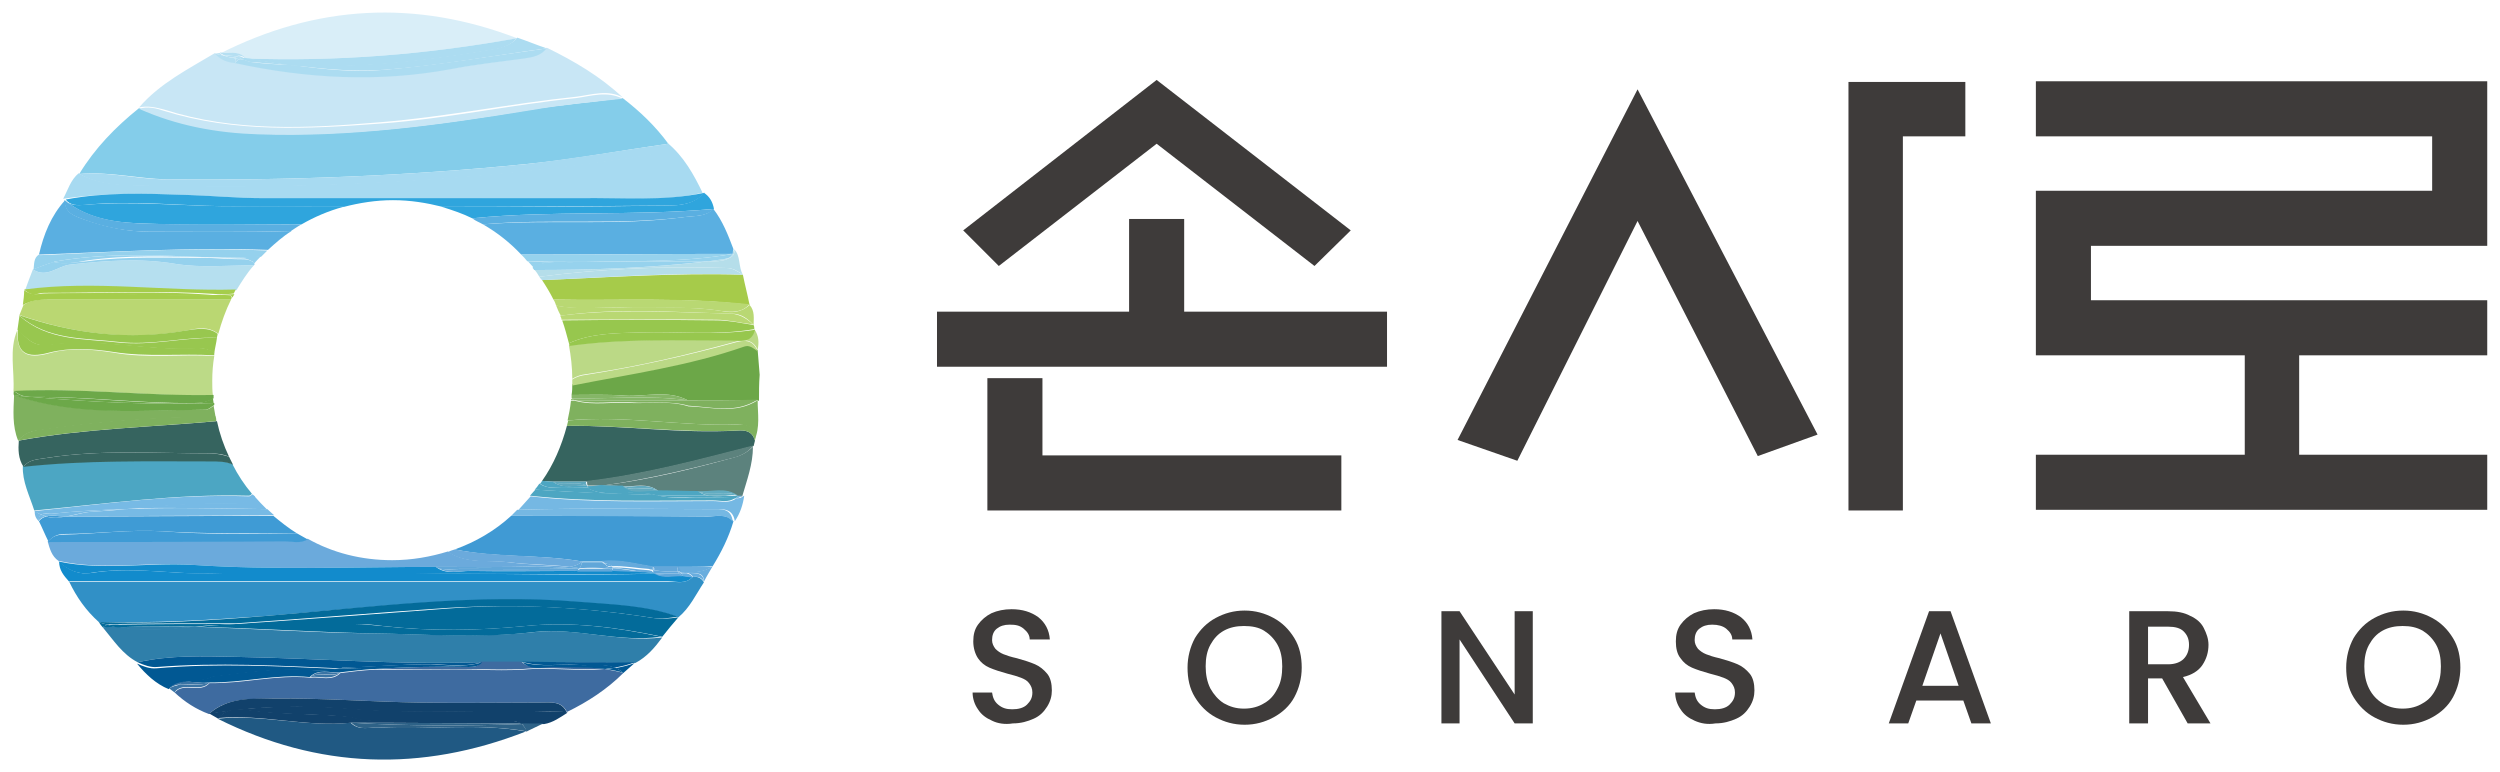 <?xml version="1.0" encoding="utf-8"?>
<!-- Generator: Adobe Illustrator 24.0.1, SVG Export Plug-In . SVG Version: 6.00 Build 0)  -->
<svg version="1.1" id="Layer_1" xmlns="http://www.w3.org/2000/svg" xmlns:xlink="http://www.w3.org/1999/xlink" x="0px" y="0px"
	 viewBox="0 0 372.2 115" style="enable-background:new 0 0 372.2 115;" xml:space="preserve">
<style type="text/css">
	.st0{fill:#84CDEA;}
	.st1{fill:#C8E6F5;}
	.st2{fill:#A7DAF1;}
	.st3{fill:#3190C6;}
	.st4{fill:#2F7FAA;}
	.st5{fill:#036B9A;}
	.st6{fill:#3E6BA0;}
	.st7{fill:#2FA5DD;}
	.st8{fill:#409AD4;}
	.st9{fill:#5AAFE1;}
	.st10{fill:#6BAADC;}
	.st11{fill:#D9EEF8;}
	.st12{fill:#4CA6C3;}
	.st13{fill:#128BCC;}
	.st14{fill:#36645F;}
	.st15{fill:#BCDA87;}
	.st16{fill:#205983;}
	.st17{fill:#11416B;}
	.st18{fill:#3F9BD5;}
	.st19{fill:#BAD772;}
	.st20{fill:#6CA748;}
	.st21{fill:#ACDCF1;}
	.st22{fill:#7FB15E;}
	.st23{fill:#B5DFEF;}
	.st24{fill:#015893;}
	.st25{fill:#A6CB4A;}
	.st26{fill:#BBD986;}
	.st27{fill:#98C74F;}
	.st28{fill:#97C74E;}
	.st29{fill:#B9D873;}
	.st30{fill:#5C827D;}
	.st31{fill:#75B8E3;}
	.st32{fill:#77BAE5;}
	.st33{fill:#6CA849;}
	.st34{fill:#95D1ED;}
	.st35{fill:#A5CD4C;}
	.st36{fill:#B5DEEA;}
	.st37{fill:#2E6287;}
	.st38{fill:#69ADDE;}
	.st39{fill:#3A74A4;}
	.st40{fill:#B5DFF2;}
	.st41{fill:#61A7D9;}
	.st42{fill:#65AADC;}
	.st43{fill:#63A7DA;}
	.st44{fill:#96D2ED;}
	.st45{fill:#4DA6C2;}
	.st46{fill:#5EA7BD;}
	.st47{fill:#85B667;}
	.st48{fill:#62ACC1;}
	.st49{fill:#63ABC0;}
	.st50{enable-background:new    ;}
	.st51{fill:#3E3B3A;}
</style>
<g>
	<path class="st0" d="M24.8,26.7c18,0.2,36-0.5,53.8-2.3c7-0.7,13.9-2,20.9-3c-1.9-2.6-4.2-4.8-6.8-6.8l0,0l0,0
		c-4.5,0.6-9.1,1-13.6,1.7c-13.5,2.3-27,4.1-40.7,3.6c-6.1-0.3-12-1.4-17.7-3.8c-3.5,2.8-6.6,6-8.9,9.8l0,0
		C16.2,25.5,20.5,26.6,24.8,26.7z"/>
	<path class="st1" d="M24.4,16.3c10.6,3.4,21.4,2.8,32.2,1.9c9.8-0.8,19.5-2.8,29.2-3.8c2.3-0.3,4.7-1.1,6.9,0.1
		c-3.3-3.1-7.2-5.4-11.3-7.4c-0.8,1-2,1.3-3.3,1.5c-3.7,0.5-7.4,1-11,1.6c-10.8,2-21.5,1.4-32.1-0.9c-1.2-0.1-2.2-0.5-3-1.4
		c-4,2.4-8.2,4.5-11.3,8.1C22,15.7,23.2,16,24.4,16.3z"/>
	<path class="st1" d="M79.1,16.4c4.5-0.8,9.1-1.2,13.6-1.7l0,0c-2.3-1.2-4.7-0.4-6.9-0.1c-9.8,1-19.4,3.1-29.2,3.8
		c-10.8,0.8-21.6,1.4-32.2-1.9c-1.2-0.4-2.4-0.7-3.7-0.3c5.6,2.5,11.5,3.6,17.7,3.8C52.1,20.5,65.6,18.6,79.1,16.4z"/>
	<path class="st2" d="M27,29c4,0.1,8,0.5,11.9,0.5c15.7,0.1,31.4,0,47.1,0c6.2,0,12.5,0.6,18.6-0.8c-1.3-2.7-2.8-5.4-5.2-7.4
		c-1.1,1.7-2.9,1.7-4.6,2c-23.8,3.6-47.8,4.8-71.8,4.3c-3.7-0.1-7.7,0.2-11.3-1.8l0,0c-1.2,1-1.6,2.5-2.3,3.8
		C15.3,28.7,21.2,28.8,27,29z"/>
	<path class="st2" d="M94.9,23.4c1.7-0.3,3.5-0.3,4.6-2c-7,1-13.9,2.2-20.9,3c-17.9,1.8-35.9,2.5-53.8,2.3c-4.3,0-8.6-1.2-13-0.8
		c3.5,2,7.5,1.7,11.2,1.8C47.1,28.2,71.1,27,94.9,23.4z"/>
	<path class="st3" d="M103.1,85.9L103.1,85.9L103.1,85.9c-1,1.1-2.3,0.7-3.5,0.7c-29.8,0-59.5,0-89.3,0l0,0c1.1,2.3,2.5,4.3,4.4,6
		l0,0l0,0c8.3,0.2,16.6-0.3,24.9-0.9c15.6-1.2,31.1-3.3,46.8-2c4.9,0.4,9.8,0.5,14.6,2.2l0,0c1.7-1.4,2.6-3.4,3.8-5.2
		C104.4,86,103.8,85.8,103.1,85.9z"/>
	<path class="st4" d="M79.6,94.1c-8.1,0.9-16.1,0.3-24.1,0.2c-8.9-0.1-17.7-0.7-26.5-1c-3.8,0.3-7.6,0.7-11.4,0
		c-0.8,0-1.5,0-2.3,0.1c1.6,1.9,2.9,4,5.2,5.2l0,0l0,0c4.9-1.1,9.9-0.9,14.8-0.8C47.2,98,59.1,99,71,98.6c0.3,0,0.5,0,0.8,0l0,0l0,0
		c2,0,4,0,6,0c5.6,0,11.2,0,16.8,0.1l0,0c1.7-0.9,2.9-2.3,4-3.8C92.2,95.7,85.9,93.4,79.6,94.1z"/>
	<path class="st4" d="M17.6,93.4c3.8,0.7,7.6,0.3,11.4,0C25.2,93.3,21.4,93.2,17.6,93.4z"/>
	<path class="st5" d="M14.7,92.6c0.2,0.3,0.4,0.6,0.6,0.8c0.2-0.2,0.5-0.3,0.7-0.4C15.6,92.9,15.1,92.8,14.7,92.6z"/>
	<path class="st5" d="M97.2,92c-10.1-1.6-20.3-2.2-30.5-1.4c-10.5,0.8-21,1.6-31.5,2.3c5.9,0,11.8,0,17.7,0c1.4,0,2.7,0.1,4.1,0.3
		c7.1,0.8,14.2,0.7,21.3,0c6.8-0.7,13.6,0.2,20.3,1.6c0.8-1,1.6-2,2.4-2.9l0,0C99.7,92.1,98.5,92.2,97.2,92z"/>
	<path class="st5" d="M39.6,91.7c-8.3,0.7-16.6,1.2-24.9,0.9l0,0c0.4,0.2,0.9,0.3,1.4,0.4c0.6-0.2,1.2,0,1.7-0.1
		c5.8-0.1,11.6-0.1,17.4-0.1c10.5-0.7,21-1.6,31.5-2.3C77,89.9,87.1,90.4,97.2,92c1.3,0.2,2.5,0,3.7-0.2c-4.7-1.7-9.7-1.8-14.6-2.2
		C70.7,88.3,55.2,90.4,39.6,91.7z"/>
	<path class="st5" d="M78.2,93.2c-7.1,0.7-14.2,0.8-21.3,0c-1.4-0.1-2.7-0.3-4.1-0.3c-5.9,0-11.8,0-17.7,0c-1,0.1-2.1,0.1-3.1,0.2
		c-1,0.1-2.1,0.2-3.1,0.2c8.8,0.2,17.7,0.8,26.5,1c8,0.1,16,0.8,24.1-0.2c6.3-0.7,12.5,1.6,18.9,0.7C91.8,93.4,85.1,92.5,78.2,93.2z
		"/>
	<path class="st5" d="M16,93c-0.3,0.1-0.5,0.2-0.7,0.4c0.8,0,1.5-0.1,2.3-0.1C17,93.3,16.5,93.2,16,93z"/>
	<path class="st5" d="M29,93.3c1-0.1,2.1-0.2,3.1-0.2c1-0.1,2.1-0.1,3.1-0.2c-5.8,0-11.6,0-17.4,0.1c-0.6,0-1.2-0.1-1.7,0.1
		c0.5,0.1,1,0.3,1.5,0.3C21.4,93.2,25.2,93.3,29,93.3z"/>
	<path class="st6" d="M77.9,99.7c-2.2,0.1-4.3,0.1-6.5,0c-5.2-0.1-10.5,0.1-15.7,0c-1.7,0.1-3.4,0.3-5,0.5c-1.3,1.3-3,0.5-4.5,0.7
		l0,0l0,0c-5-0.5-10,0.9-15,0.8c-1.4,1.6-3.8-0.2-5.2,1.4c1.5,1.4,3.2,2.5,5.1,3.2l0,0c2.7-2.5,6.3-2.2,9.5-2.3
		c7.3-0.1,14.6,0.5,22,0.6c6,0.1,12,0,17.9,0c1.5,0,3.1-0.3,3.9,1.4l0,0c3.1-1.5,6-3.4,8.4-5.8c-0.9-0.3-1.8-0.4-2.8-0.6
		C86,100,81.9,99.3,77.9,99.7z"/>
	<path class="st6" d="M69.7,99.3c-4.7-0.1-9.3,0-14,0.3c5.2,0.1,10.5,0,15.7,0c2.2,0.1,4.3,0.1,6.5,0c4-0.4,8.1,0.3,12.1-0.1
		c-2.6-0.3-5.2-0.2-7.8-0.3c-1.5-0.1-3.2,0.6-4.6-0.7c-2,0-4,0-6,0l0,0C71.2,99.3,70.5,99.3,69.7,99.3z"/>
	<path class="st7" d="M65.8,30.8c1.6,0.5,3.1,1,4.5,1.7c12-1.2,24-0.3,36-1.4c-0.2-1-0.6-1.8-1.5-2.4c-1.5,1.7-3.5,1.9-5.5,1.9
		C88.1,30.8,76.9,30.8,65.8,30.8z"/>
	<path class="st7" d="M44.9,33.4c1.9-1.1,4-2,6.2-2.6c-6,0-12-0.1-18-0.1c-6.8-0.1-13.6-0.8-20.5-0.2c-1.1,0.1-2.3,0.1-3.1-0.8
		l0.1,0.1c3.7,3,8.1,3.4,12.5,3.5C29.7,33.6,37.3,33.4,44.9,33.4z"/>
	<path class="st7" d="M12.7,30.5c6.8-0.7,13.7,0.1,20.5,0.2c6,0.1,12,0.1,18,0.1c2.3-0.6,4.8-1,7.3-1c2.6,0,5,0.4,7.4,1
		c11.2,0,22.3-0.1,33.5-0.2c2,0,4-0.2,5.5-1.9c-6.2,1.3-12.4,0.7-18.6,0.8c-15.7,0-31.4,0-47.1,0c-4,0-8-0.4-11.9-0.5
		c-5.9-0.2-11.7-0.4-17.5,0.7C10.4,30.6,11.6,30.6,12.7,30.5z"/>
	<path class="st8" d="M105.3,76.9c-9.7-0.1-19.5-0.1-29.2-0.1c-2.4,2.2-5.3,3.9-8.4,5c6.3,1.3,12.7,0.7,19,1.8l0,0c1,0,2,0,3,0
		c2.6-0.3,5,0.4,7.5,0.8c1.3,0,2.5,0,3.8,0l0,0l0,0c1.7,0,3.4,0,5.1-0.1l0,0c1.3-2.1,2.4-4.3,3.1-6.7
		C108.1,76.4,106.6,76.9,105.3,76.9z"/>
	<path class="st8" d="M89.9,83.8c-0.1-0.1-0.2-0.1-0.2-0.2C89.8,83.7,89.8,83.8,89.9,83.8z"/>
	<path class="st9" d="M71.9,33.4c2.1,1.2,4,2.7,5.7,4.5c10.5,0,21-0.1,31.5-0.1c0,0,0,0,0,0c0-0.2,0-0.5,0.1-0.7l0,0l0,0
		c-0.8-2.1-1.6-4.2-3-6c-1.2,1.2-2.7,1-4.2,1.2C92,33.7,81.9,32.6,71.9,33.4z"/>
	<path class="st9" d="M71.9,33.4c10-0.9,20.2,0.2,30.2-1.1c1.5-0.2,3,0,4.2-1.2c-12,1.1-24,0.2-36,1.4
		C70.8,32.9,71.4,33.1,71.9,33.4z"/>
	<path class="st10" d="M28.7,84.1c12,0.8,24.1,0.3,36.2,0.3c5.1,0,10.2,0.1,15.3-0.1c1.5,0,3.1,0.3,4.6,0.1c-3-0.3-6.1-0.3-9.1-0.7
		c-3-0.4-6.3,0.3-9-1.6c-2.6,0.8-5.4,1.3-8.3,1.3c-4.6,0-8.9-1.1-12.6-3.2c-1.1,0.7-2.3,0.3-3.5,0.3c-11.7,0.1-23.4,0.1-35.2,0.1
		c0.3,1.1,0.6,2.2,1.6,2.9l0,0l0,0C15.4,85,22,83.6,28.7,84.1z"/>
	<path class="st10" d="M75.7,83.7c3,0.4,6.1,0.3,9.1,0.7c0.7-0.1,1.3-0.3,1.9-0.8c-6.3-1.1-12.7-0.6-19-1.8c-0.3,0.1-0.7,0.2-1,0.4
		C69.4,84,72.7,83.4,75.7,83.7z"/>
	<path class="st11" d="M36.5,8.7L36.5,8.7c13.6,0.5,27.1-0.6,40.5-3c-15.1-5.8-29.9-5-44.3,2.3l0,0C34,8.1,35.4,7.4,36.5,8.7z"/>
	<path class="st12" d="M37,73.8c0.2,0,0.4-0.1,0.5-0.3c-1.1-1.3-2.1-2.8-2.9-4.4c-1.1-0.5-2.2-0.5-3.3-0.5c-9.3,0-18.6-0.2-27.9,0.8
		c-0.1,2.3,1,4.4,1.7,6.6C15.8,75,26.3,73.5,37,73.8z"/>
	<path class="st13" d="M97.1,85.3c-0.5-0.1-0.9-0.1-1.4-0.2c-1.5-0.1-3.1-0.1-4.6-0.2l0,0c-1.8,0-3.5,0-5.3,0
		c-0.8,0.6-2.1,0.3-3.1,0.3c-5.9,0.1-11.9,0-17.8,0.1c-4.3,0-8.6,0.1-12.9,0.1c4.3,0,8.6,0,12.9,0c10.9,0,21.8,0.2,32.7,0
		c-0.1,0-0.1-0.1-0.2-0.1C97.3,85.3,97.2,85.3,97.1,85.3z"/>
	<path class="st13" d="M14.9,85.5c7.1,0,14.1,0,21.2,0c-2,0-4.1,0-6.1-0.1c-5.5-0.1-10.9-1-16.4-0.1c-1.8,0.3-3.4-0.4-4.8-1.7
		c0,1.3,0.7,2.1,1.5,3l0,0C11.6,85.3,13.3,85.5,14.9,85.5z"/>
	<path class="st13" d="M103.1,85.9L103.1,85.9c-0.5-0.1-1-0.1-1.5-0.2l0,0l0,0c-1.3-0.1-2.8,0.4-4-0.3c-10.9,0.3-21.8,0-32.7,0
		c-4.3,0-8.6,0-12.9,0c-5.3,0-10.7,0-16,0c-7.1,0-14.1,0-21.2,0c-1.6,0-3.3-0.2-4.6,1.1c29.8,0,59.5,0,89.3,0
		C100.8,86.6,102.1,87,103.1,85.9z"/>
	<path class="st13" d="M97.2,85.2c-0.5,0-1,0-1.4-0.1c0.5,0.1,0.9,0.2,1.4,0.2c0.1,0,0.2,0,0.3,0C97.3,85.3,97.3,85.2,97.2,85.2
		L97.2,85.2z"/>
	<path class="st13" d="M13.5,85.3c5.5-0.9,10.9,0,16.4,0.1c2,0,4.1,0.1,6.1,0.1c5.3,0,10.7,0,16,0c4.3,0,8.6,0,12.9-0.1
		c5.9-0.1,11.9,0.1,17.8-0.1c1,0,2.3,0.3,3.1-0.3c-5.3,0-10.6,0.1-15.9,0c-1.7,0-3.5,0.6-5-0.6c-12.1,0-24.2,0.5-36.2-0.3
		c-6.7-0.4-13.3,0.9-20-0.5l0,0C10.1,84.9,11.7,85.6,13.5,85.3z"/>
	<path class="st13" d="M52.1,85.5c-5.3,0-10.7,0-16,0C41.4,85.5,46.7,85.5,52.1,85.5z"/>
	<path class="st14" d="M109.8,64.1c-8.5,0.5-16.9-0.8-25.4-0.7c-0.8,3-2,5.8-3.7,8.2c0.5,0,1.1,0.1,1.6,0.1c1.7,0,3.4,0,5.1,0l0,0
		c8.4-1,16.6-3.2,24.8-5.3c0.1-0.3,0.1-0.5,0.2-0.8C112,64.2,111,64,109.8,64.1z"/>
	<path class="st15" d="M31.7,58.9c-0.1-0.7-0.1-1.5-0.1-2.2c0-1.3,0.1-2.5,0.3-3.7c-5-0.3-10,0.4-15-0.5c-3.2-0.5-6.4-0.8-9.6,0.1
		c-3.3,0.9-4.9,0.1-4.7-3.5l0,0c-1.3,3-0.4,6.1-0.6,9.2C12,57.7,21.8,59,31.7,58.9z"/>
	<path class="st9" d="M39.9,37.2c1.1-1,2.2-2,3.5-2.8c-7,0.2-14,0.1-21,0.1c-3.4,0-6.7-0.7-9.8-1.8c-1.3-0.5-3-0.9-2.9-2.9l0,0l0,0
		c-2.1,2.3-3.2,5.1-3.9,8.1l0,0l0,0C17.1,37.5,28.5,36.8,39.9,37.2z"/>
	<path class="st9" d="M12.5,32.7c3.2,1.2,6.5,1.8,9.8,1.8c7,0,14,0.1,21-0.1c0.5-0.3,1-0.7,1.6-1c-7.6,0-15.2,0.1-22.8-0.1
		c-4.4-0.1-8.8-0.6-12.5-3.5l0,0C9.6,31.8,11.2,32.2,12.5,32.7z"/>
	<path class="st16" d="M56.5,108.3c-1.4-0.1-3,0.6-4.3-0.7c-6.6,0.7-13.2-1.3-19.8-0.6c15,7.5,30.3,8,45.9,1.9
		C71.1,107.6,63.8,108.7,56.5,108.3z"/>
	<path class="st17" d="M52.3,105.5c-7.2-0.6-14.1-0.4-21.2,0.7l0,0c0.5,0.3,0.9,0.5,1.4,0.8c1.2-1.5,2.9-1.4,4.5-1.2
		c5.1,0.7,10.2,0.4,15.2,1c1.5,0.5,3.1,0.6,4.8,0.6c5.8,0,11.6-0.1,17.4,0c1.1,0,2.3-0.3,3.2,0.4c1.1,0,2.2,0,3.4,0
		c1.3-0.2,2.4-1,3.5-1.7l0,0c-0.8-0.3-1.7-0.2-2.6-0.2C72,105.6,62.1,106.3,52.3,105.5z"/>
	<path class="st17" d="M80.5,104.6c-6,0-12,0.1-17.9,0c-7.3-0.1-14.6-0.7-22-0.6c-3.2,0-6.7-0.2-9.5,2.3c7-1.2,14-1.3,21.2-0.7
		c9.8,0.8,19.7,0.1,29.5,0.3c0.9,0,1.7,0,2.6,0.2C83.6,104.3,82,104.6,80.5,104.6z"/>
	<path class="st17" d="M52.3,107.6L52.3,107.6c8.4,0,16.9,0.1,25.3,0.1c-0.9-0.6-2.2-0.3-3.2-0.4c-5.8-0.1-11.6-0.1-17.4,0
		c-1.6,0-3.2-0.1-4.8-0.6c-5.1-0.5-10.2-0.3-15.2-1c-1.5-0.2-3.3-0.3-4.5,1.2C39.1,106.3,45.6,108.3,52.3,107.6z"/>
	<path class="st14" d="M6.8,68.2c8.1-1.3,16.3-0.7,24.4-0.7c1,0,2,0.1,2.9,0.5c-0.8-1.7-1.4-3.4-1.8-5.3c-9.9,0.9-19.8,1.1-29.5,2.9
		c-0.1,1.3-0.1,2.7,0.7,3.9C4.3,68.4,5.6,68.4,6.8,68.2z"/>
	<path class="st14" d="M31.4,68.7c1.1,0,2.3,0,3.3,0.5c-0.2-0.4-0.4-0.8-0.6-1.2c-0.9-0.3-1.9-0.5-2.9-0.5c-8.1,0-16.3-0.6-24.4,0.7
		c-1.2,0.2-2.5,0.2-3.3,1.3C12.7,68.5,22,68.7,31.4,68.7z"/>
	<path class="st18" d="M24.2,79.1c6.7,0.4,13.3,0.3,20,0.3c-1.3-0.8-2.4-1.7-3.5-2.6c-10.3,0-20.6,0.1-30.9,0.1c-1,0.2-2,0.3-2.9,0
		c-0.4,0.1-0.8,0.3-1.1,0.7c0.5,1,0.9,2,1.4,3c0.6-0.7,1.4-1.1,2.3-1.1C14.4,79.5,19.3,78.8,24.2,79.1z"/>
	<path class="st18" d="M45.8,80.3c-0.5-0.3-1.1-0.6-1.6-0.9c-6.7,0.1-13.3,0.2-20-0.3c-4.9-0.3-9.9,0.4-14.8,0.5
		c-0.9,0-1.7,0.3-2.3,1.1c11.7,0,23.4,0,35.2-0.1C43.5,80.6,44.7,81,45.8,80.3z"/>
	<path class="st18" d="M6.9,76.9c1,0.3,2,0.2,2.9,0c-0.1,0-0.1,0-0.2,0C8.7,76.9,7.7,76.6,6.9,76.9z"/>
	<path class="st19" d="M27.8,49.2c1.5-0.3,3.2-0.7,4.7,0.5c0.5-1.8,1.1-3.5,1.9-5.1c-8.9,0-17.7,0-26.6,0c-1.5,0-3-0.1-4.3,0.8l0,0
		l0,0c-0.2,0.5-0.4,1-0.6,1.5l0,0C11,49.7,19.3,50.8,27.8,49.2z"/>
	<path class="st20" d="M113.1,55.8c-0.1-1.2-0.2-2.5-0.3-3.7c-0.6-0.4-1.2-0.9-2-0.7c-8.3,2.9-17,4.1-25.6,5.8c0,0.5,0,1-0.1,1.6
		c2.7,0,5.3-0.1,7.9,0.1c3.1,0.2,6.4-0.9,9.4,0.7l0,0c3.5,0,6.9,0,10.4,0l0.2,0.1C113,58.4,113,57.1,113.1,55.8z"/>
	<path class="st21" d="M72.3,7.5c-9.5,1.6-19,2.6-28.6,2.2c4.4,0.6,8.9,1,13.4,0.7c8.2-0.6,16.2-2.1,24.3-3.2l0,0l0,0
		c-1.5-0.5-2.9-1.1-4.4-1.6C75.8,7.1,73.9,7.2,72.3,7.5z"/>
	<path class="st21" d="M57.1,10.4c-4.5,0.4-9-0.1-13.4-0.7c-2.2-0.1-4.4-0.2-6.6-0.5c-0.4-0.2-0.9-0.4-1.4-0.4
		c-0.3,0.1-0.5,0.3-0.7,0.6c10.6,2.3,21.3,2.9,32.1,0.9c3.7-0.7,7.3-1.1,11-1.6c1.3-0.2,2.4-0.4,3.3-1.5l0,0
		C73.3,8.3,65.3,9.7,57.1,10.4z"/>
	<path class="st21" d="M36.5,8.7L36.5,8.7L36.5,8.7C36.5,8.7,36.5,8.7,36.5,8.7c2.3,0.4,4.7,0.7,7.1,1.1c9.6,0.4,19.1-0.6,28.6-2.2
		c1.7-0.3,3.5-0.4,4.7-1.9C63.6,8.1,50.1,9.2,36.5,8.7z"/>
	<path class="st21" d="M37,9.2c2.2,0.2,4.4,0.4,6.6,0.5c-2.4-0.3-4.8-0.7-7.2-1.1c-0.3,0-0.5,0.1-0.7,0.1C36.2,8.9,36.6,9,37,9.2z"
		/>
	<path class="st22" d="M102.5,60.5c-2.8-0.9-5.7-0.4-8.6-0.5c-2.7-0.2-5.5,0.4-8.2-0.3c-0.2,0-0.5,0-0.7,0c-0.1,1-0.3,2-0.5,2.9
		c0,0,0,0,0,0c8.5-0.8,16.9,0.9,25.3,0.6c1.3,0,2.9,0.4,2.5,2.4l0,0l0,0c0.9-2,0.5-4,0.5-6C109.5,61.7,106,60.6,102.5,60.5z"/>
	<path class="st22" d="M109.9,63.2c-8.5,0.3-16.9-1.4-25.3-0.6c0,0,0,0,0,0c-0.1,0.3-0.1,0.5-0.2,0.8c8.5-0.1,16.9,1.1,25.4,0.7
		c1.2-0.1,2.2,0.1,2.6,1.5l0,0C112.8,63.5,111.2,63.1,109.9,63.2z"/>
	<path class="st22" d="M102.4,59.6L102.4,59.6c-5.6,0-11.1,0-16.7,0c2.7,0.7,5.4,0.1,8.2,0.3c2.8,0.2,5.8-0.3,8.6,0.5
		c3.5,0.2,7,1.2,10.3-0.9C109.3,59.6,105.9,59.6,102.4,59.6L102.4,59.6z"/>
	<path class="st23" d="M35.2,43.2c0.8-1.3,1.6-2.6,2.6-3.7c-3.9,0-7.8,0.4-11.6-0.2c-5.3-0.9-10.5-0.5-15.8,0.1
		c-1.8,0.2-3.5,2.1-5.5,0.7c-0.4,1-0.8,2.1-1.2,3.2l0,0C14.2,41.8,24.7,43.5,35.2,43.2z"/>
	<path class="st24" d="M31.5,100.8c4.8-0.6,9.6-1.3,14.5-1c1.6,0.1,3.1,0.1,4.6-0.2c-9.1-0.4-18.2-0.9-27.3-0.1
		c-1,0.1-2-0.3-2.9-0.7c1.3,1.6,2.8,3,4.7,3.8l0,0c0.6-0.6,1.4-0.8,2.1-0.9C28.6,101,30.3,101.6,31.5,100.8z"/>
	<path class="st24" d="M50.6,99.5c0.2,0,0.3-0.1,0.5-0.1c4.3-0.1,8.6-0.5,12.9-0.5c2.6,0,5.1,0.5,7.7-0.3l0,0c-0.3,0-0.5,0-0.8,0
		C59,99,47.2,98,35.3,97.8c-5-0.1-9.9-0.3-14.8,0.8l0,0c0.9,0.4,1.9,0.8,2.9,0.7C32.4,98.6,41.5,99.1,50.6,99.5z"/>
	<path class="st24" d="M50.6,99.5c-1.5,0.3-3.1,0.4-4.6,0.2c-4.9-0.3-9.7,0.4-14.5,1c-1.2,0.8-3,0.2-4.3,0.8
		c1.3-0.1,2.6,0.3,3.9,0.1c5,0.1,10-1.3,15-0.8l0,0c1.3-1.3,3-0.6,4.5-0.7c1.7-0.2,3.4-0.4,5-0.5c-0.6,0-1.2,0-1.8,0
		C52.8,99.6,51.7,99.5,50.6,99.5z"/>
	<path class="st24" d="M64.1,98.9c-4.3,0-8.6,0.3-12.9,0.5c-0.2,0-0.3,0.1-0.5,0.1c1.1,0,2.2,0.1,3.3,0.1c0.6,0,1.2,0,1.8,0
		c4.6-0.3,9.3-0.4,14-0.3c0.8,0,1.5-0.1,2-0.7C69.2,99.4,66.6,99,64.1,98.9z"/>
	<path class="st25" d="M80.7,41.7c0.6,0.9,1.2,1.9,1.7,2.9c9.7,0.2,19.5-0.4,29.2,0.8l0,0l0,0c-0.3-1.5-0.7-3-1-4.5
		C100.6,40.6,90.6,41.3,80.7,41.7z"/>
	<path class="st26" d="M108.7,50.6c-8,0-16-0.2-24,0.8c0.3,1.6,0.5,3.3,0.5,5c0.6-0.4,1.3-0.6,2.1-0.7c7.5-1.1,14.8-2.8,22.1-4.8
		c1.4-0.4,2.7-0.4,3.4,1.2l0,0l0,0C113,51,113,50,112.3,49l0,0l0,0C111.8,51.2,110.1,50.6,108.7,50.6z"/>
	<path class="st26" d="M109.4,51c-7.3,2-14.6,3.6-22.1,4.8c-0.8,0.1-1.5,0.3-2.1,0.7c0,0.1,0,0.1,0,0.2c0,0.2,0,0.4,0,0.7
		c8.6-1.7,17.3-2.9,25.6-5.8c0.8-0.3,1.4,0.3,2,0.7l0,0C112.1,50.5,110.8,50.6,109.4,51z"/>
	<path class="st27" d="M7.3,51.4c7.3-1.1,14.6,0.9,22,0.5c0.9-0.1,1.8,0.1,2.6,0.7c0.1-0.8,0.3-1.5,0.4-2.3
		c-4.9-0.1-9.7,1.2-14.6,0.7c-5.1-0.6-10.6-0.2-14.8-4l0,0c-0.1,0.7-0.2,1.4-0.3,2.1l0,0C3.9,50.3,5,51.7,7.3,51.4z"/>
	<path class="st27" d="M7.3,52.5c3.1-0.8,6.4-0.6,9.6-0.1c5,0.8,10,0.2,15,0.5c0-0.1,0-0.3,0-0.4c-0.8-0.6-1.7-0.7-2.6-0.7
		c-7.4,0.5-14.6-1.6-22-0.5C5,51.7,3.9,50.3,2.7,49C2.3,52.6,4,53.4,7.3,52.5z"/>
	<path class="st27" d="M32.3,50.3c0-0.2,0.1-0.4,0.1-0.6c-1.4-1.1-3.2-0.7-4.7-0.5c-8.5,1.5-16.8,0.5-24.9-2.3
		c4.3,3.8,9.7,3.4,14.8,4C22.6,51.5,27.5,50.1,32.3,50.3z"/>
	<path class="st22" d="M5.6,64.1c8.8-1.3,17.6-2,26.5-2c-0.1-0.6-0.2-1.1-0.3-1.7C31.4,60.7,31,61,30.6,61c-9.5,0-19.2,0.9-28.5-2.2
		c-0.1,2.3-0.3,4.6,0.6,6.8C3.5,64.7,4.5,64.2,5.6,64.1z"/>
	<path class="st22" d="M32.1,62c-8.9,0-17.7,0.7-26.5,2c-1.1,0.2-2.2,0.6-2.9,1.6c9.8-1.8,19.7-2,29.5-2.9
		C32.2,62.5,32.2,62.3,32.1,62z"/>
	<path class="st28" d="M83.7,47.7c0.4,1.1,0.7,2.3,1,3.4c3.3-1.5,7-1.5,10.5-1.6c5.7-0.2,11.4,0.5,17.1-0.5c0-0.2,0-0.4-0.1-0.6
		c-1.8-0.3-3.7-0.7-5.5-0.7C99,47.6,91.3,47.6,83.7,47.7z"/>
	<path class="st28" d="M95.2,49.5c-3.6,0.1-7.2,0.1-10.5,1.6c0,0.1,0.1,0.3,0.1,0.4c8-1.1,16-0.8,24-0.8c1.4,0,3.1,0.5,3.6-1.6l0,0
		C106.6,50,100.9,49.3,95.2,49.5z"/>
	<path class="st29" d="M107.4,46.3c-4.9-0.8-9.9-0.4-14.9-0.5c-3.2-0.1-6.5,0.3-9.7-0.3c0.2,0.5,0.4,1,0.7,1.5c0,0,0,0,0,0
		c8.5-1.2,17-0.5,25.5-0.3c1.3,0,2.3,0.7,3.2,1.7l0,0l0,0c0-1,0.2-2.1-0.6-3C110.3,46.6,108.8,46.6,107.4,46.3z"/>
	<path class="st29" d="M82.4,44.6c0.2,0.3,0.3,0.6,0.4,0.9c3.2,0.7,6.5,0.2,9.7,0.3c4.9,0.2,9.9-0.3,14.9,0.5c1.5,0.2,3,0.3,4.2-1
		l0,0C101.8,44.2,92.1,44.8,82.4,44.6z"/>
	<path class="st29" d="M108.9,46.7c-8.5-0.2-17-0.8-25.5,0.3c0,0,0,0,0,0c0.1,0.2,0.2,0.4,0.2,0.6c7.7,0,15.3-0.1,23,0
		c1.8,0,3.7,0.5,5.5,0.7l0,0C111.3,47.5,110.2,46.8,108.9,46.7z"/>
	<path class="st30" d="M109.3,68.1c-6.5,1.8-13.1,3.4-19.8,4.2c1.1,0,2.1,0,3.2,0.1c1.8,0.1,3.7-0.6,5.3,0.7l0,0c2,0,4,0.1,5.9,0.1
		c2,0.2,4.1-0.7,6,0.7l0,0l0,0l0,0l0,0l0,0c0.2,0,0.4,0,0.6,0c0.7-2.4,1.6-4.8,1.6-7.4C111.4,67.2,110.5,67.8,109.3,68.1z"/>
	<path class="st30" d="M87.5,72.3L87.5,72.3c0.7,0,1.4,0,2.1,0c6.7-0.9,13.3-2.5,19.8-4.2c1.1-0.3,2.1-0.9,2.8-1.8
		c-8.2,2.1-16.3,4.3-24.8,5.3C87.4,71.9,87.4,72.1,87.5,72.3z"/>
	<path class="st31" d="M109.6,74.2c-1,0.8-2.3,0.4-3.4,0.4c-9.1,0-18.2,0.3-27.2-0.7c-0.6,0.7-1.2,1.3-1.8,2
		c9.7-0.3,19.3-0.1,29-0.1c1.3,0,2.9-0.2,3.2,1.8c0.8-1.2,1.2-2.4,1.4-3.8c-0.2,0.1-0.3,0.2-0.5,0.3
		C109.9,74.2,109.7,74.2,109.6,74.2z"/>
	<path class="st31" d="M106,75.8c-9.7,0-19.3-0.2-29,0.1c-0.3,0.3-0.6,0.6-0.9,0.9c9.7,0,19.5,0.1,29.2,0.1c1.3,0,2.8-0.5,3.8,0.8
		C108.9,75.6,107.3,75.8,106,75.8z"/>
	<path class="st31" d="M109.9,73.8c-0.1,0.2-0.3,0.3-0.4,0.4c0.2,0,0.3,0,0.5-0.1c0.2-0.1,0.3-0.2,0.5-0.3
		C110.3,73.8,110.1,73.8,109.9,73.8L109.9,73.8z"/>
	<path class="st32" d="M6.1,76.6c-0.3-0.1-0.6-0.3-0.9-0.6l0,0l0,0c-0.1,0.6,0.1,1.2,0.6,1.6C5.7,77.1,5.9,76.8,6.1,76.6z"/>
	<path class="st32" d="M39.7,75.8c-0.6-0.6-1.2-1.2-1.8-1.9c-1.5,1.3-3.4,1-5.2,1c-4.7,0-9.5,0.4-14.2,0.8
		C25.6,75.5,32.7,75.7,39.7,75.8z"/>
	<path class="st32" d="M6.1,76.6c0.4-0.2,1-0.1,1.5-0.1c3.7-0.4,7.3-0.6,11-0.7c4.7-0.4,9.4-0.8,14.2-0.8c1.8,0,3.7,0.3,5.2-1
		c-0.1-0.2-0.3-0.3-0.4-0.4c-0.2,0.1-0.4,0.3-0.5,0.3C26.3,73.5,15.8,75,5.1,76.1l0,0C5.5,76.3,5.8,76.5,6.1,76.6z"/>
	<path class="st32" d="M18.6,75.8c-1.7,0.2-3.4,0.3-5.1,0.4c-1.2,0.1-2.4,0.5-3.6,0.7c10.3-0.1,20.6-0.1,30.9-0.2
		c-0.3-0.3-0.7-0.6-1-0.9C32.7,75.7,25.6,75.5,18.6,75.8z"/>
	<path class="st32" d="M6.1,76.6c-0.2,0.1-0.4,0.4-0.4,1c0.3-0.4,0.7-0.6,1.1-0.7C6.6,76.8,6.4,76.7,6.1,76.6z"/>
	<path class="st32" d="M18.6,75.8c-3.7,0.1-7.4,0.3-11,0.7c-0.5,0.1-1.1-0.1-1.5,0.1c0.3,0.1,0.5,0.2,0.8,0.3c0.9-0.3,1.8,0,2.7,0
		c0.1,0,0.1,0,0.2,0c1.2-0.2,2.4-0.6,3.6-0.7C15.2,76.1,16.9,75.9,18.6,75.8z"/>
	<path class="st33" d="M28.9,60c-8.1,0.2-16.1-1-24.2-0.9c9,0.8,18,1.2,27.1,0.9c0-0.2-0.1-0.5-0.1-0.7C30.8,59.8,29.9,60,28.9,60z"
		/>
	<path class="st33" d="M2.1,58.2c-0.1,0.2-0.1,0.5,0,0.7c0.5,0,1,0.1,1.5,0.1C3.1,58.9,2.5,58.6,2.1,58.2z"/>
	<path class="st33" d="M4.7,59.1c8.1-0.1,16.1,1,24.2,0.9c1,0,2-0.1,2.9-0.7c0-0.2,0-0.3,0-0.5C21.8,59,12,57.7,2.1,58.2
		c0.5,0.4,1,0.7,1.6,0.8C4,59,4.3,59.1,4.7,59.1z"/>
	<path class="st33" d="M30.6,61c0.4,0,0.8-0.4,1.3-0.7c0-0.1,0-0.2,0-0.3c-9.1,0.3-18.1-0.1-27.1-0.9c-0.1,0-0.2,0-0.3,0
		c-0.3,0-0.5,0-0.8-0.1c-0.5,0-1-0.1-1.5-0.1C11.4,62,21,61.1,30.6,61z"/>
	<path class="st33" d="M4.4,59.1c0.1,0,0.2,0,0.3,0c-0.3,0-0.7-0.1-1-0.1C3.9,59.1,4.2,59.1,4.4,59.1z"/>
	<path class="st34" d="M36.2,38.3c-1.7,0-3.4,0.1-5.1,0c1.7,0.1,3.5,0.2,5.2,0.2c0.5,0,1,0.3,1.4,0.5c0,0.1,0.1,0.2,0.1,0.3
		c0.3-0.4,0.7-0.8,1.1-1.2C38.1,38.2,37.2,38.2,36.2,38.3z"/>
	<path class="st34" d="M5.8,37.9c-0.8,0.5-0.7,1.4-0.8,2.2c1-0.4,2-0.8,3.1-1.1C7.2,38.8,6.4,38.5,5.8,37.9z"/>
	<path class="st34" d="M8.4,38.9c7.6-1.3,15.1-0.9,22.7-0.6c1.7,0,3.4,0,5.1,0c0.9,0,1.8,0,2.7-0.1c0.3-0.3,0.6-0.6,0.9-0.9
		c-11.4-0.5-22.8,0.2-34.1,0.7l0,0c0.7,0.6,1.4,0.9,2.2,1.1C8.1,38.9,8.3,38.9,8.4,38.9z"/>
	<path class="st34" d="M10.4,39.4c5.3-0.6,10.5-1,15.8-0.1c3.8,0.6,7.7,0.2,11.6,0.2c0,0,0.1-0.1,0.1-0.1c0-0.1-0.1-0.2-0.1-0.3
		c-0.4-0.3-0.9-0.5-1.4-0.5c-1.7,0-3.5-0.1-5.2-0.2c-6.1,0-12.2-0.3-18.3,0.5C11.3,39,9.6,39.4,8,39c-1.1,0.3-2,0.7-3.1,1.1
		C6.9,41.5,8.6,39.6,10.4,39.4z"/>
	<path class="st34" d="M8.4,38.9c-0.2,0-0.3,0.1-0.5,0.1c1.6,0.4,3.4,0.1,4.9-0.2c6.1-0.9,12.2-0.6,18.3-0.5
		C23.6,38,16,37.6,8.4,38.9z"/>
	<path class="st35" d="M32.6,43.9c0.6,0,1.2,0.1,1.8,0.1c0.1,0.1,0.1,0.2,0.2,0.3c0.1-0.2,0.2-0.3,0.3-0.5
		C34.1,43.8,33.3,43.9,32.6,43.9z"/>
	<path class="st35" d="M5.4,43.8C5.4,43.8,5.4,43.8,5.4,43.8c-0.7,0-1.3-0.2-1.8-0.6l0,0c0,0.7-0.1,1.5-0.2,2.2
		C4,44.6,4.6,44.1,5.4,43.8z"/>
	<path class="st35" d="M7.8,44.6c8.9,0,17.7,0,26.6,0c0-0.1,0.1-0.2,0.1-0.3c0-0.1-0.1-0.2-0.2-0.3c-0.6-0.1-1.2-0.1-1.8-0.1
		c-9.1,0.3-18.1-0.6-27.2-0.1c-0.8,0.2-1.5,0.8-1.9,1.6l0,0C4.8,44.6,6.3,44.6,7.8,44.6z"/>
	<path class="st35" d="M5.4,43.8c0.4-0.1,0.8-0.2,1.2-0.2c8.7,0,17.4-0.4,26,0.2c0.7,0,1.5,0,2.2-0.1c0.1-0.2,0.2-0.4,0.3-0.6
		c-10.5,0.3-21-1.4-31.5,0C4.1,43.6,4.7,43.9,5.4,43.8C5.4,43.8,5.4,43.8,5.4,43.8z"/>
	<path class="st35" d="M6.6,43.7c-0.4,0-0.8,0.1-1.2,0.2c9.1-0.5,18.1,0.4,27.2,0.1C23.9,43.2,15.3,43.7,6.6,43.7z"/>
	<path class="st36" d="M108.8,38.3c-0.8,0.5-1.6,0.6-2.5,0.6c-0.3,0-0.6,0-0.8,0c-8.6,1-17.2,1.3-25.9,1.3c0.3,0.3,0.5,0.7,0.7,1
		c0,0,0,0,0,0c9.3-1.2,18.6-1.6,27.9-1.3c0.9,0,1.7,0.5,2.4,1l0,0l0,0c-0.7-1.2-0.3-2.8-1.3-3.8C109.4,37.6,109.3,38,108.8,38.3z"/>
	<path class="st36" d="M109.1,37.8C109.1,37.8,109.1,37.8,109.1,37.8C109.1,37.8,109.1,37.8,109.1,37.8c-0.3,0.6-0.9,0.8-1.5,0.8
		c-0.7,0.1-1.4,0.2-2.1,0.3c0.3,0,0.6,0,0.8,0c0.9,0,1.7-0.1,2.5-0.6c0.5-0.3,0.6-0.7,0.4-1.2l0,0C109.2,37.3,109.1,37.6,109.1,37.8
		z"/>
	<path class="st36" d="M108.2,39.9c-9.3-0.3-18.6,0.1-27.9,1.3c0,0,0,0,0,0c0.1,0.2,0.3,0.4,0.4,0.5c9.9-0.4,19.9-1.2,29.9-0.8l0,0
		C109.8,40.4,109.1,39.9,108.2,39.9z"/>
	<path class="st37" d="M78.4,108.9c0.8-0.4,1.7-0.8,2.5-1.2c-1.1,0-2.1,0.1-3.2,0.1C78,108.1,78.2,108.4,78.4,108.9z"/>
	<path class="st37" d="M77.7,107.8c-8.5,0.3-17,0.3-25.4-0.2l0,0c1.3,1.3,2.8,0.6,4.3,0.7c7.3,0.4,14.6-0.7,21.9,0.6
		C78.2,108.4,78,108.1,77.7,107.8z"/>
	<path class="st37" d="M77.7,107.8c1.1,0,2.1-0.1,3.2-0.1c-1.1,0-2.2,0-3.4,0C77.6,107.7,77.6,107.8,77.7,107.8z"/>
	<path class="st37" d="M52.3,107.6L52.3,107.6c8.5,0.5,17,0.5,25.4,0.2c-0.1,0-0.1-0.1-0.2-0.1C69.1,107.7,60.7,107.6,52.3,107.6
		L52.3,107.6z"/>
	<path class="st24" d="M92.8,100.2c0.6-0.5,1.1-1,1.7-1.5l0,0c-1,0.4-2,0.6-3,0.8C92,99.6,92.4,99.8,92.8,100.2z"/>
	<path class="st24" d="M86.1,99c1.8,0.1,3.7-0.2,5.4,0.4c1-0.2,2-0.4,3-0.8c-5.6,0-11.2,0-16.8-0.1C80.5,99.4,83.3,98.8,86.1,99z"/>
	<path class="st24" d="M90.1,99.6c0.9,0.1,1.9,0.3,2.8,0.6c-0.4-0.3-0.9-0.6-1.3-0.8C91,99.5,90.5,99.6,90.1,99.6z"/>
	<path class="st24" d="M82.3,99.3c2.6,0.1,5.2,0,7.8,0.3c0.5-0.1,1-0.1,1.5-0.2c-1.7-0.7-3.6-0.3-5.4-0.4c-2.8-0.2-5.6,0.4-8.4-0.4
		C79.1,99.9,80.7,99.3,82.3,99.3z"/>
	<path class="st38" d="M102.4,85.3c0.1,0,0.2,0,0.3,0c0.9,0.1,2.1-0.2,2.1,1.3c0.4-0.8,0.9-1.6,1.3-2.3l0,0
		c-1.2,0.8-2.6,0.9-3.9,0.9C102.2,85.3,102.3,85.3,102.4,85.3z"/>
	<path class="st38" d="M102.7,85.3c-0.1,0-0.2,0-0.3,0c0.3,0.1,0.6,0.3,0.8,0.6l0,0c0.7-0.1,1.3,0.1,1.6,0.7
		C104.7,85.2,103.6,85.4,102.7,85.3z"/>
	<path class="st38" d="M100.9,84.4c0.1,0.3,0.3,0.5,0.4,0.8c0.1,0,0.1,0,0.2,0c0.2,0,0.4,0.1,0.6,0.1c1.3-0.1,2.7-0.1,3.9-0.9
		C104.4,84.3,102.7,84.4,100.9,84.4L100.9,84.4z"/>
	<path class="st38" d="M101.5,85.4c0.3,0,0.6,0,0.9,0c-0.1,0-0.1-0.1-0.2-0.1C101.9,85.3,101.7,85.3,101.5,85.4
		C101.4,85.3,101.4,85.3,101.5,85.4z"/>
	<path class="st38" d="M101.7,85.8L101.7,85.8c0.5,0.1,1,0.1,1.5,0.2c-0.2-0.3-0.5-0.5-0.8-0.6c-0.3,0-0.6,0-0.9,0
		C101.5,85.5,101.6,85.6,101.7,85.8z"/>
	<path class="st38" d="M102.2,85.3c-0.2-0.1-0.4-0.1-0.6-0.1c-0.1,0-0.1,0-0.2,0c0,0.1,0.1,0.1,0.1,0.2
		C101.7,85.3,101.9,85.3,102.2,85.3z"/>
	<path class="st39" d="M26.6,102c-0.5,0.1-1,0.2-1.4,0.5l0,0c0.3,0.2,0.5,0.4,0.8,0.6l0,0l0,0C26.2,102.6,26.4,102.2,26.6,102z"/>
	<path class="st39" d="M31.2,101.6c-1.5,0.6-3.1,0.2-4.6,0.3c-0.3,0.3-0.5,0.6-0.6,1.1l0,0C27.4,101.4,29.8,103.2,31.2,101.6z"/>
	<path class="st39" d="M27.3,101.5c-0.7,0.1-1.4,0.3-2.1,0.9c0.5-0.3,1-0.4,1.4-0.5C26.8,101.8,27,101.7,27.3,101.5z"/>
	<path class="st39" d="M27.3,101.5c-0.2,0.1-0.5,0.3-0.6,0.4c1.5-0.2,3.1,0.3,4.6-0.3C29.9,101.8,28.6,101.4,27.3,101.5z"/>
	<path class="st40" d="M33.3,8.3c-0.2-0.1-0.4-0.2-0.6-0.4l0,0c-0.2,0-0.5,0.1-0.7,0.1l0,0l0,0C32.5,8.1,32.9,8.2,33.3,8.3z"/>
	<path class="st40" d="M35.1,8.7c-0.6-0.1-1.2-0.2-1.7-0.4C32.9,8.2,32.5,8.1,32,8l0,0c0.8,0.9,1.8,1.3,3,1.4
		C35,9.1,35,8.9,35.1,8.7z"/>
	<path class="st40" d="M35.2,8.4c0.3-0.2,0.8-0.1,1.3,0.2c-1.1-1.2-2.5-0.5-3.8-0.8c0.2,0.2,0.4,0.3,0.6,0.4
		C34,8.3,34.6,8.3,35.2,8.4z"/>
	<path class="st40" d="M35.2,8.4c-0.6-0.1-1.3-0.1-1.9-0.2c0.5,0.3,1.1,0.4,1.7,0.4C35.1,8.6,35.2,8.5,35.2,8.4z"/>
	<path class="st40" d="M35.7,8.8c-0.2,0-0.4-0.1-0.6-0.1C35,8.9,35,9.1,35,9.4C35.2,9.1,35.4,8.9,35.7,8.8z"/>
	<path class="st40" d="M36.4,8.7C36.5,8.7,36.5,8.7,36.4,8.7L36.4,8.7c-0.5-0.3-0.9-0.5-1.2-0.2c0.3,0,0.5,0.1,0.8,0.2
		C36.2,8.6,36.3,8.6,36.4,8.7z"/>
	<path class="st40" d="M36.4,8.7c-0.1,0-0.3,0-0.4-0.1c-0.3-0.1-0.5-0.1-0.8-0.2c-0.1,0.1-0.1,0.1-0.2,0.3c0.2,0,0.4,0.1,0.6,0.1
		C35.9,8.7,36.2,8.7,36.4,8.7z"/>
	<path class="st39" d="M46.2,100.8L46.2,100.8c1.5-0.2,3.1,0.6,4.5-0.7C49.3,101,47.6,99.9,46.2,100.8z"/>
	<path class="st39" d="M46.2,100.8c1.4-0.9,3.1,0.1,4.5-0.7C49.2,100.3,47.5,99.5,46.2,100.8z"/>
	<path class="st41" d="M86.3,84.6c1.4-0.1,2.8-0.1,4.2-0.2c-0.2-0.2-0.4-0.4-0.6-0.5c-0.1-0.1-0.2-0.1-0.2-0.2c-1,0-2,0-3,0l0,0l0,0
		C86.6,84,86.4,84.4,86.3,84.6z"/>
	<path class="st41" d="M68.5,84.7c5.9,0,11.8,0.1,17.7-0.1c-0.5-0.1-1-0.2-1.5-0.2c-1.5,0.2-3.1-0.1-4.6-0.1
		c-5.1,0.2-10.2,0.1-15.3,0.1C66,85,67.3,84.7,68.5,84.7z"/>
	<path class="st41" d="M86.3,84.6L86.3,84.6c0.2-0.3,0.3-0.6,0.4-1l0,0c-0.6,0.5-1.3,0.7-1.9,0.8C85.2,84.5,85.8,84.5,86.3,84.6z"/>
	<path class="st41" d="M90.7,84.6c-0.4,0-0.8,0-1.1,0.1c-1.1,0-2.2,0-3.2,0c0,0-0.1,0-0.1,0c-0.1,0.2-0.3,0.3-0.4,0.4
		c1.8,0,3.5,0,5.3,0C91,84.8,90.9,84.7,90.7,84.6z"/>
	<path class="st41" d="M86.4,84.6c1.1,0,2.2,0,3.2,0c0.4,0,0.8-0.1,1.1-0.1c-0.1-0.1-0.2-0.1-0.2-0.2C89.1,84.5,87.7,84.5,86.4,84.6
		L86.4,84.6C86.3,84.6,86.3,84.6,86.4,84.6z"/>
	<path class="st41" d="M86.3,84.6L86.3,84.6c-5.9,0.2-11.8,0.1-17.7,0.1c-1.2,0-2.5,0.3-3.6-0.3c1.6,1.2,3.4,0.6,5,0.6
		c5.3,0,10.6,0,15.9,0C86,84.9,86.1,84.8,86.3,84.6z"/>
	<path class="st41" d="M86.3,84.6L86.3,84.6L86.3,84.6z"/>
	<path class="st42" d="M91.1,84.3c1.8-0.1,3.7,0.3,5.5,0.4c0.2,0.1,0.4,0.1,0.5,0.1c0-0.2,0-0.3,0-0.5c-2.5-0.4-4.9-1.1-7.5-0.8
		c0.1,0.1,0.2,0.1,0.2,0.2C90.3,84,90.9,84,91.1,84.3z"/>
	<path class="st42" d="M91.2,85L91.2,85L91.2,85c1.5,0.1,3.1,0.1,4.6,0.2c-1.5-0.2-3-0.5-4.5-0.6C91.2,84.7,91.2,84.8,91.2,85z"/>
	<path class="st42" d="M91.2,84.6c1.5,0,3,0.3,4.5,0.6c0.5,0,1,0,1.4,0.1l0,0l0,0c0-0.1,0-0.2,0-0.3c-0.2,0-0.4-0.1-0.5-0.1
		c-1.8-0.1-3.6-0.5-5.5-0.4C91.2,84.4,91.2,84.5,91.2,84.6z"/>
	<path class="st42" d="M91.1,84.3c-0.2-0.4-0.8-0.3-1.2-0.5c0.2,0.2,0.4,0.4,0.6,0.5c0.1,0,0.2,0,0.3,0C90.9,84.3,91,84.4,91.1,84.3
		z"/>
	<path class="st42" d="M91.2,84.6c-0.2,0-0.3,0-0.5,0c0.1,0.1,0.3,0.3,0.4,0.4l0,0C91.2,84.8,91.2,84.7,91.2,84.6z"/>
	<path class="st42" d="M91.2,84.6c0-0.1,0-0.2-0.1-0.2c-0.1,0-0.3,0-0.4,0c-0.1,0-0.2,0-0.3,0c0.1,0.1,0.2,0.1,0.2,0.2
		C90.9,84.6,91,84.6,91.2,84.6z"/>
	<path class="st43" d="M97.4,84.6c0,0.1,0,0.2,0,0.3c1.2,0.2,2.3,0.2,3.5,0.2c-0.1-0.2-0.1-0.4,0.1-0.8l0,0c-1.3,0-2.5,0-3.8,0
		C97.2,84.4,97.3,84.5,97.4,84.6z"/>
	<path class="st43" d="M97.4,85.4c0.1,0,0.1,0.1,0.2,0.1c1,0,2.1-0.1,3.1-0.1C99.6,85.4,98.5,85.4,97.4,85.4z"/>
	<path class="st43" d="M101,85.4c-0.1,0-0.2,0-0.3,0c-1,0-2.1,0.1-3.1,0.1c1.3,0.7,2.7,0.2,4,0.3l0,0
		C101.5,85.6,101.3,85.5,101,85.4C101.1,85.4,101,85.4,101,85.4z"/>
	<path class="st43" d="M97.4,85.4c1.1,0,2.2,0,3.3,0c0.1,0,0.2,0,0.4,0c-0.1-0.1-0.2-0.2-0.2-0.3c-1.2,0-2.4,0-3.5-0.2
		c0,0.1-0.1,0.2-0.2,0.3C97.3,85.2,97.3,85.3,97.4,85.4z"/>
	<path class="st43" d="M101,85.4C101,85.4,101.1,85.4,101,85.4L101,85.4c0,0-0.2,0-0.3,0C100.8,85.4,100.9,85.4,101,85.4z"/>
	<path class="st43" d="M100.9,85.1c0.2,0,0.3,0,0.5,0c-0.1-0.3-0.3-0.5-0.4-0.8C100.8,84.7,100.8,84.9,100.9,85.1z"/>
	<path class="st43" d="M101.4,85.3c-0.1,0-0.2,0-0.3,0C101.2,85.4,101.4,85.4,101.4,85.3C101.4,85.3,101.4,85.3,101.4,85.3z"/>
	<path class="st43" d="M101.1,85.4C101.1,85.4,101.1,85.4,101.1,85.4c0.1,0.1,0.4,0.3,0.6,0.4c-0.1-0.1-0.1-0.3-0.2-0.4
		C101.3,85.4,101.2,85.4,101.1,85.4z"/>
	<path class="st43" d="M101.1,85.4C101.1,85.4,101.1,85.4,101.1,85.4c0.1,0,0.3,0,0.3,0c0-0.1-0.1-0.1-0.1-0.2c-0.2,0-0.3,0-0.5,0
		C100.9,85.2,101,85.3,101.1,85.4z"/>
	<path class="st43" d="M101.1,85.4C101.1,85.4,101.1,85.4,101.1,85.4L101.1,85.4C101.1,85.4,101.1,85.4,101.1,85.4z"/>
	<path class="st43" d="M97.3,84.9c0-0.1,0-0.2,0-0.3c-0.1-0.2-0.1-0.3-0.2-0.3c0,0.2,0,0.3,0,0.5C97.2,84.9,97.3,84.9,97.3,84.9z"/>
	<path class="st43" d="M97.2,85.2c0.1-0.1,0.2-0.2,0.2-0.3c-0.1,0-0.1,0-0.2,0C97.2,85,97.2,85.1,97.2,85.2L97.2,85.2z"/>
	<path class="st44" d="M79.6,39.7c2-1,4.2-0.5,6.3-0.6c0.4,0,0.8,0,1.2,0c-2.8,0-5.7,0-8.5-0.2c0.3,0.3,0.6,0.7,0.9,1
		C79.4,39.8,79.5,39.7,79.6,39.7z"/>
	<path class="st44" d="M87,39c7.4-0.2,14.8,0.1,22.1-1.2c-10.5,0-21,0.1-31.5,0.1c0.3,0.3,0.6,0.6,0.9,1C81.3,39,84.2,39,87,39z"/>
	<path class="st44" d="M87,39c-0.4,0-0.8,0-1.2,0c-2.1,0.1-4.2-0.3-6.3,0.6c-0.1,0.1-0.2,0.2-0.2,0.3c0.1,0.1,0.2,0.2,0.2,0.3
		c8.7,0,17.3-0.3,25.9-1.3C99.3,38.9,93.2,39,87,39z"/>
	<path class="st44" d="M105.5,38.9c0.7-0.1,1.4-0.2,2.1-0.3c0.7-0.1,1.2-0.2,1.5-0.8c0,0,0,0,0,0c-7.3,1.3-14.7,1-22.1,1.2
		C93.2,39,99.3,38.9,105.5,38.9z"/>
	<path class="st45" d="M97.7,73.7c-1.6-0.5-3.3-0.3-5-0.3c-1.7,0-3.3,0.2-4.9-0.6c-0.1-0.1-0.1-0.1-0.2-0.2c-0.1,0-0.1,0-0.2,0
		c-1.7,0-3.4,0-5.1,0c-0.7,0-1.4-0.2-2-0.6c-0.2,0.3-0.4,0.6-0.7,0.9C85.7,73.3,91.7,73.6,97.7,73.7z"/>
	<path class="st45" d="M82.3,72.6c1.7,0.1,3.4,0,5.1,0c0.1,0,0.1,0,0.2,0c-0.1-0.1-0.2-0.2-0.2-0.3c-1.7-0.2-3.5,0.6-5.1-0.6
		c-0.5,0-1.1-0.1-1.6-0.1c-0.1,0.2-0.2,0.3-0.3,0.4C80.9,72.4,81.6,72.6,82.3,72.6z"/>
	<path class="st45" d="M109.9,73.8L109.9,73.8L109.9,73.8z"/>
	<path class="st45" d="M108,73.8c0.6,0,1.3,0,1.9,0l0,0l0,0C109.3,73.8,108.7,73.8,108,73.8z"/>
	<path class="st45" d="M87.7,72.8c1.6,0.8,3.3,0.6,4.9,0.6c1.7,0,3.4-0.1,5,0.3c2.6,0.1,5.3,0.1,7.9,0.1c-0.6-0.1-1.1-0.3-1.6-0.7
		c-2,0-4-0.1-5.9-0.1l0,0l0,0c-1.8-0.2-3.7,0.7-5.3-0.7c-1.1,0-2.1,0-3.2-0.1c-0.7,0.1-1.3,0.2-2,0.2C87.6,72.7,87.7,72.7,87.7,72.8
		z"/>
	<path class="st45" d="M87.4,72.3c0,0.1,0.1,0.2,0.2,0.3c0.7-0.1,1.3-0.2,2-0.2c-0.7,0-1.4,0-2.1,0l0,0l0,0
		C87.4,72.3,87.4,72.3,87.4,72.3z"/>
	<path class="st45" d="M103.6,74.1c-1.8,0-3.7,0.1-5.5-0.3c-0.1-0.1-0.3-0.1-0.4-0.1c-6-0.2-12-0.4-18-0.8c-0.3,0.3-0.5,0.6-0.8,0.9
		c9.1,1,18.1,0.7,27.2,0.7c1.2,0,2.4,0.4,3.4-0.4c0,0,0,0-0.1,0C107.5,74,105.5,74.1,103.6,74.1z"/>
	<path class="st45" d="M108,73.8c-0.8,0.1-1.7,0.1-2.5,0c-2.6,0-5.3,0-7.9-0.1c0.1,0,0.3,0.1,0.4,0.1c1.8,0.4,3.7,0.2,5.5,0.3
		c2,0,3.9-0.1,5.9,0.1c0,0,0,0,0.1,0c0.1-0.1,0.3-0.2,0.4-0.4l0,0l0,0C109.3,73.9,108.7,73.8,108,73.8z"/>
	<path class="st46" d="M87.3,72.3c-0.1-0.2-0.1-0.4,0-0.6l0,0l0,0c-1.7,0-3.4,0-5.1,0C83.9,72.5,85.7,71.5,87.3,72.3z"/>
	<path class="st46" d="M87.3,72.3c0,0,0.1,0,0.1,0.1c0-0.2-0.1-0.4-0.1-0.6l0,0C87.3,71.9,87.3,72.1,87.3,72.3z"/>
	<path class="st46" d="M87.4,72.3C87.3,72.3,87.3,72.3,87.4,72.3c-1.6-0.8-3.5,0.1-5.1-0.6C83.8,72.9,85.7,72.2,87.4,72.3z"/>
	<path class="st46" d="M87.4,72.3c0,0,0.1,0,0.1,0l0,0C87.4,72.3,87.4,72.3,87.4,72.3C87.3,72.3,87.3,72.3,87.4,72.3z"/>
	<path class="st47" d="M102.4,59.6c-3-1.6-6.3-0.5-9.4-0.7c-2.6-0.2-5.3-0.1-7.9-0.1c0,0.2,0,0.3,0,0.5
		C90.9,59.4,96.7,58.8,102.4,59.6z"/>
	<path class="st47" d="M85,59.6c0.2,0,0.5,0,0.7,0c-0.2-0.1-0.5-0.2-0.7-0.2C85.1,59.5,85,59.6,85,59.6z"/>
	<path class="st47" d="M85.1,59.3C85.1,59.3,85.1,59.4,85.1,59.3c0.2,0.2,0.4,0.3,0.7,0.3c5.6,0,11.1,0,16.7,0l0,0
		C96.7,58.8,90.9,59.4,85.1,59.3z"/>
	<path class="st48" d="M109.9,73.8L109.9,73.8L109.9,73.8z"/>
	<path class="st48" d="M109.9,73.8c-1.9-1.4-4-0.5-6-0.7C105.9,74.1,108,72.9,109.9,73.8z"/>
	<path class="st48" d="M108,73.8c0.7-0.1,1.3-0.1,1.9,0l0,0l0,0c-1.9-0.9-4.1,0.2-6-0.7c0.5,0.4,1.1,0.6,1.6,0.7
		C106.4,73.8,107.2,73.8,108,73.8z"/>
	<path class="st48" d="M108,73.8c-0.8,0-1.6,0-2.5,0C106.4,74,107.2,73.9,108,73.8z"/>
	<path class="st49" d="M98,73.1c-1.6-1.3-3.5-0.5-5.3-0.7C94.4,73.3,96.3,72.2,98,73.1z"/>
	<path class="st49" d="M98,73.1C98,73.1,98,73.1,98,73.1c-1.7-0.9-3.6,0.2-5.3-0.7C94.3,73.8,96.2,72.9,98,73.1z"/>
</g>
<g class="st50">
	<path class="st51" d="M147.7,107.3c-0.9-0.4-1.6-0.9-2.1-1.7c-0.5-0.7-0.8-1.6-0.8-2.5h2.9c0.1,0.7,0.3,1.3,0.9,1.8
		s1.2,0.7,2.1,0.7c0.9,0,1.7-0.2,2.2-0.7c0.5-0.5,0.8-1,0.8-1.8c0-0.6-0.2-1-0.5-1.4c-0.3-0.4-0.7-0.6-1.2-0.8
		c-0.5-0.2-1.2-0.4-2-0.6c-1.1-0.3-2-0.6-2.7-0.9s-1.3-0.8-1.7-1.4s-0.7-1.5-0.7-2.5c0-1,0.2-1.8,0.7-2.5s1.2-1.3,2-1.7
		c0.9-0.4,1.9-0.6,3-0.6c1.6,0,2.9,0.4,4,1.2c1,0.8,1.6,1.9,1.7,3.3h-3c0-0.6-0.3-1.1-0.9-1.6s-1.2-0.6-2.1-0.6
		c-0.8,0-1.4,0.2-1.9,0.6c-0.5,0.4-0.7,1-0.7,1.7c0,0.5,0.2,0.9,0.5,1.3c0.3,0.3,0.7,0.6,1.2,0.8c0.5,0.2,1.1,0.4,2,0.6
		c1.1,0.3,2,0.6,2.7,0.9c0.7,0.3,1.3,0.8,1.8,1.4c0.5,0.6,0.7,1.5,0.7,2.5c0,0.8-0.2,1.6-0.7,2.4s-1.1,1.4-2,1.8s-1.9,0.7-3.1,0.7
		C149.6,107.9,148.5,107.7,147.7,107.3z"/>
	<path class="st51" d="M181,106.8c-1.3-0.7-2.3-1.7-3.1-3s-1.1-2.8-1.1-4.4s0.4-3.1,1.1-4.4c0.8-1.3,1.8-2.3,3.1-3
		c1.3-0.7,2.7-1.1,4.3-1.1c1.6,0,3,0.4,4.3,1.1c1.3,0.7,2.3,1.7,3.1,3c0.8,1.3,1.1,2.8,1.1,4.4s-0.4,3.1-1.1,4.4s-1.8,2.3-3.1,3
		c-1.3,0.7-2.7,1.1-4.3,1.1C183.7,107.9,182.3,107.5,181,106.8z M188.2,104.7c0.9-0.5,1.5-1.2,2-2.2c0.5-0.9,0.7-2,0.7-3.3
		c0-1.2-0.2-2.3-0.7-3.2c-0.5-0.9-1.2-1.6-2-2.1s-1.8-0.7-3-0.7c-1.1,0-2.1,0.2-3,0.7c-0.9,0.5-1.5,1.2-2,2.1
		c-0.5,0.9-0.7,2-0.7,3.2c0,1.2,0.2,2.3,0.7,3.3c0.5,0.9,1.2,1.7,2,2.2c0.9,0.5,1.8,0.8,3,0.8C186.4,105.5,187.4,105.2,188.2,104.7z
		"/>
	<path class="st51" d="M228.2,107.7h-2.7l-8.2-12.5v12.5h-2.7V91h2.7l8.2,12.4V91h2.7V107.7z"/>
	<path class="st51" d="M252.3,107.3c-0.9-0.4-1.6-0.9-2.1-1.7c-0.5-0.7-0.8-1.6-0.8-2.5h2.9c0.1,0.7,0.3,1.3,0.9,1.8
		s1.2,0.7,2.1,0.7c0.9,0,1.7-0.2,2.2-0.7s0.8-1,0.8-1.8c0-0.6-0.2-1-0.5-1.4c-0.3-0.4-0.7-0.6-1.2-0.8c-0.5-0.2-1.2-0.4-2-0.6
		c-1.1-0.3-2-0.6-2.7-0.9c-0.7-0.3-1.3-0.8-1.7-1.4c-0.5-0.6-0.7-1.5-0.7-2.5c0-1,0.2-1.8,0.7-2.5c0.5-0.7,1.2-1.3,2-1.7
		c0.9-0.4,1.9-0.6,3-0.6c1.6,0,2.9,0.4,4,1.2c1,0.8,1.6,1.9,1.7,3.3h-3c0-0.6-0.3-1.1-0.9-1.6c-0.5-0.4-1.2-0.6-2.1-0.6
		c-0.8,0-1.4,0.2-1.9,0.6c-0.5,0.4-0.7,1-0.7,1.7c0,0.5,0.2,0.9,0.5,1.3c0.3,0.3,0.7,0.6,1.2,0.8c0.5,0.2,1.1,0.4,2,0.6
		c1.1,0.3,2,0.6,2.7,0.9s1.3,0.8,1.8,1.4c0.5,0.6,0.7,1.5,0.7,2.5c0,0.8-0.2,1.6-0.7,2.4s-1.1,1.4-2,1.8s-1.9,0.7-3.1,0.7
		C254.2,107.9,253.2,107.7,252.3,107.3z"/>
	<path class="st51" d="M292.3,104.3h-7l-1.2,3.4h-2.9l6-16.7h3.2l6,16.7h-2.9L292.3,104.3z M291.6,102.1l-2.7-7.8l-2.7,7.8H291.6z"
		/>
	<path class="st51" d="M325.7,107.7l-3.8-6.7h-2.1v6.7H317V91h5.8c1.3,0,2.4,0.2,3.3,0.7c0.9,0.4,1.6,1,2,1.8s0.7,1.6,0.7,2.5
		c0,1.1-0.3,2.1-0.9,3c-0.6,0.9-1.6,1.5-2.9,1.8l4.1,6.9H325.7z M319.8,98.9h3c1,0,1.8-0.3,2.3-0.8c0.5-0.5,0.8-1.2,0.8-2.1
		c0-0.9-0.3-1.5-0.8-2s-1.3-0.7-2.3-0.7h-3V98.9z"/>
	<path class="st51" d="M353.5,106.8c-1.3-0.7-2.3-1.7-3.1-3c-0.8-1.3-1.1-2.8-1.1-4.4s0.4-3.1,1.1-4.4c0.8-1.3,1.8-2.3,3.1-3
		c1.3-0.7,2.7-1.1,4.3-1.1c1.6,0,3,0.4,4.3,1.1c1.3,0.7,2.3,1.7,3.1,3c0.8,1.3,1.1,2.8,1.1,4.4s-0.4,3.1-1.1,4.4s-1.8,2.3-3.1,3
		s-2.7,1.1-4.3,1.1C356.2,107.9,354.8,107.5,353.5,106.8z M360.7,104.7c0.9-0.5,1.5-1.2,2-2.2s0.7-2,0.7-3.3c0-1.2-0.2-2.3-0.7-3.2
		c-0.5-0.9-1.2-1.6-2-2.1c-0.9-0.5-1.8-0.7-3-0.7c-1.1,0-2.1,0.2-3,0.7s-1.5,1.2-2,2.1c-0.5,0.9-0.7,2-0.7,3.2
		c0,1.2,0.2,2.3,0.7,3.3s1.2,1.7,2,2.2s1.8,0.8,3,0.8C358.9,105.5,359.9,105.2,360.7,104.7z"/>
</g>
<polygon class="st51" points="172.2,11.9 201.1,34.3 195.7,39.6 172.2,21.4 148.7,39.6 143.4,34.3 "/>
<polygon class="st51" points="270.6,64.7 261.7,67.9 243.8,32.9 225.9,68.6 217,65.5 243.8,13.3 "/>
<polygon class="st51" points="292.6,12.2 283.3,12.2 275.2,12.2 275.2,20.3 275.2,76 283.3,76 283.3,20.3 292.6,20.3 "/>
<polygon class="st51" points="176.3,46.4 176.3,32.6 176.3,32.6 176.3,32.6 168.1,32.6 168.1,32.6 168.1,32.6 168.1,46.4 
	139.5,46.4 139.5,46.5 139.5,53.1 139.5,54.6 206.5,54.6 206.5,53.1 206.5,46.5 206.5,46.4 "/>
<polygon class="st51" points="155.2,67.8 155.2,56.3 147,56.3 147,67.8 147,72.9 147,76 199.7,76 199.7,67.8 "/>
<polygon class="st51" points="303.1,12.1 303.1,20.3 362.1,20.3 362.1,28.4 303.1,28.4 303.1,30.4 303.1,36.6 303.1,44.7 303.1,47 
	303.1,52.9 334.2,52.9 334.2,67.7 303.1,67.7 303.1,75.9 370.3,75.9 370.3,67.7 342.3,67.7 342.3,52.9 370.3,52.9 370.3,44.7 
	311.3,44.7 311.3,36.6 370.3,36.6 370.3,32.8 370.3,28.4 370.3,20.3 370.3,16.2 370.3,12.1 "/>
</svg>
